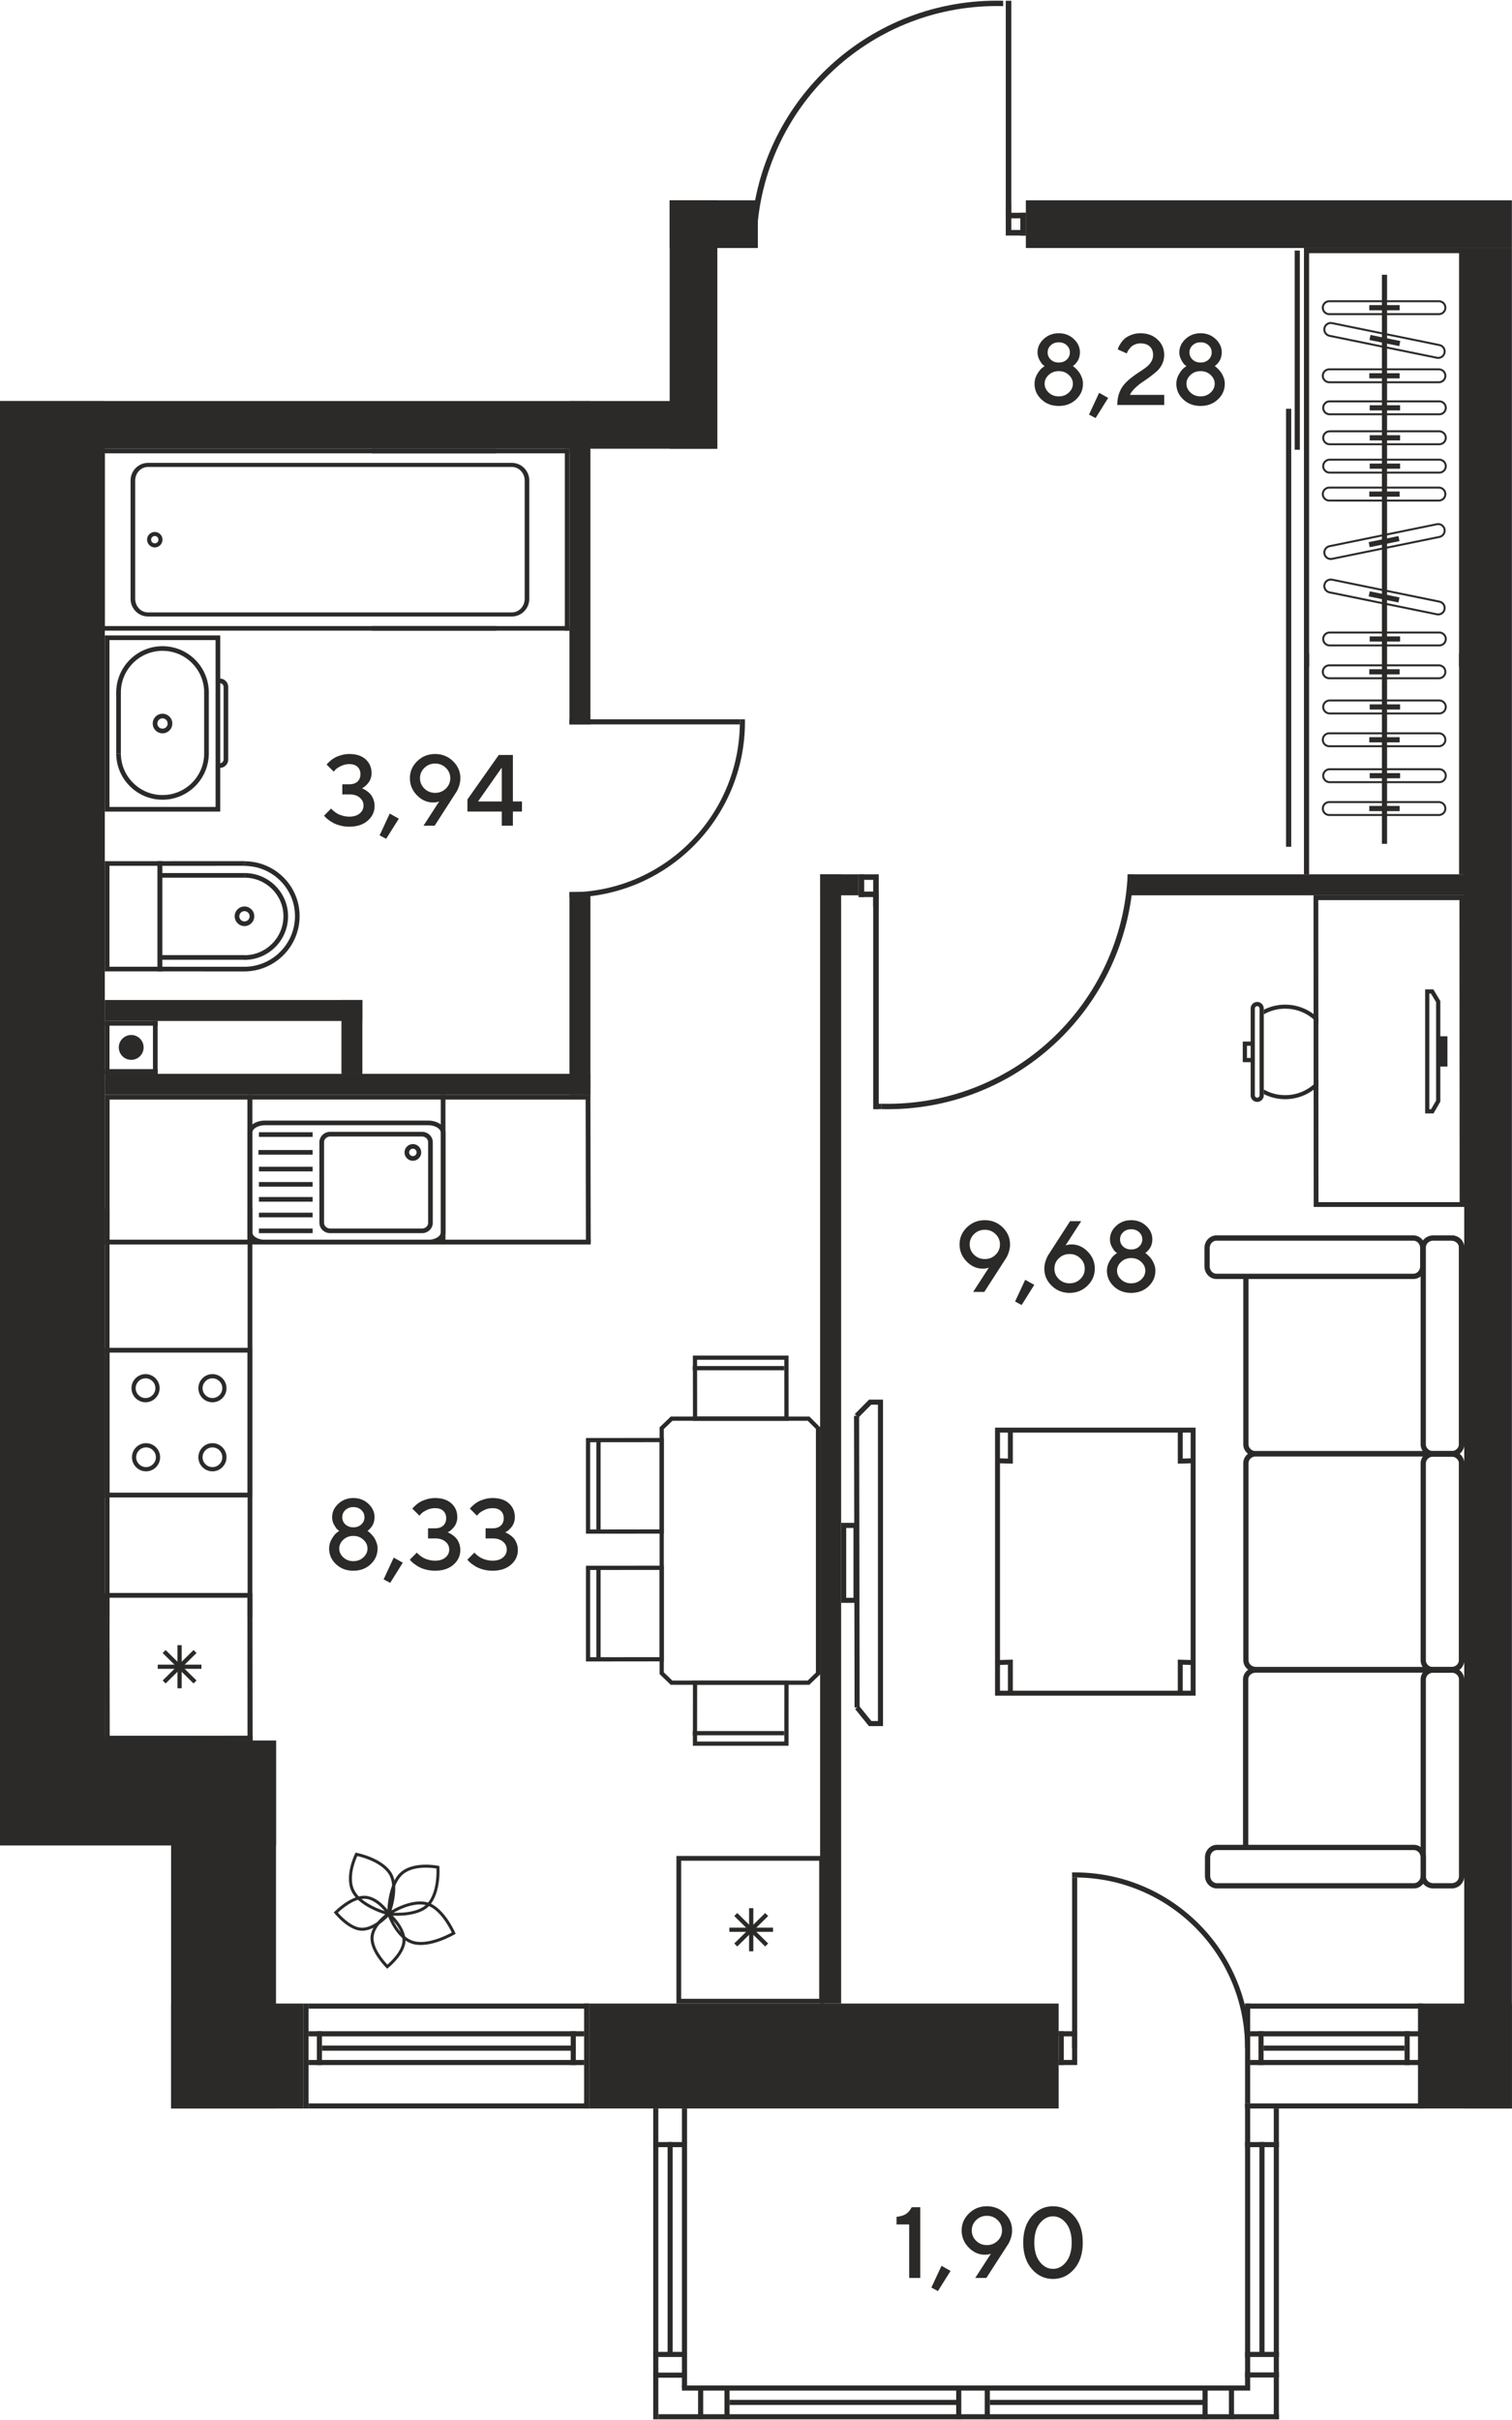 <?xml version="1.0" encoding="UTF-8"?>
<!DOCTYPE svg PUBLIC "-//W3C//DTD SVG 1.1//EN" "http://www.w3.org/Graphics/SVG/1.1/DTD/svg11.dtd">
<!-- Creator: CorelDRAW -->
<svg xmlns="http://www.w3.org/2000/svg" xml:space="preserve" width="675px" height="1080px" version="1.1" style="shape-rendering:geometricPrecision; text-rendering:geometricPrecision; image-rendering:optimizeQuality; fill-rule:evenodd; clip-rule:evenodd"
viewBox="0 0 675 1079.4"
 xmlns:xlink="http://www.w3.org/1999/xlink"
 xmlns:xodm="http://www.corel.com/coreldraw/odm/2003">
 <defs>
  <style type="text/css">
   <![CDATA[
    .fil0 {fill:#2B2A29}
    .fil2 {fill:#2B2A29}
    .fil1 {fill:#2B2A29;fill-rule:nonzero}
   ]]>
  </style>
 </defs>
 <g id="Слой_x0020_1">
  <g id="_1639225901328">
   <polygon class="fil0" points="674.95,893.84 674.95,940.68 635.31,940.68 635.31,893.84 "/>
   <polygon class="fil0" points="472.62,893.84 472.62,940.68 263.04,940.68 263.04,893.84 "/>
   <polygon class="fil0" points="135.47,893.84 135.47,940.68 76.38,940.68 76.38,893.84 "/>
   <polygon class="fil0" points="76.38,776.47 123.22,776.47 123.22,940.68 76.38,940.68 "/>
   <polygon class="fil0" points="263.04,940.68 263.04,938.4 137.75,938.4 137.75,940.68 "/>
   <polygon class="fil0" points="263.04,896.12 263.04,893.84 137.75,893.84 137.75,896.12 "/>
   <polygon class="fil0" points="260.77,921.3 260.77,919.02 137.75,919.02 137.75,921.3 "/>
   <polygon class="fil0" points="260.77,908.48 260.77,906.2 137.75,906.2 137.75,908.48 "/>
   <polygon class="fil0" points="141.46,921.3 143.74,921.3 143.74,906.2 141.46,906.2 "/>
   <polygon class="fil0" points="260.76,940.68 263.04,940.68 263.04,893.84 260.76,893.84 "/>
   <polygon class="fil0" points="254.78,921.3 257.06,921.3 257.06,906.2 254.78,906.2 "/>
   <polygon class="fil0" points="135.47,940.68 137.75,940.68 137.75,893.84 135.47,893.84 "/>
   <polygon class="fil0" points="257.06,914.89 257.06,912.61 143.74,912.61 143.74,914.89 "/>
   <polygon class="fil0" points="558.11,1064.3 558.11,1066.58 304.44,1066.58 304.44,1064.3 "/>
   <polygon class="fil0" points="570.93,1077.12 570.93,1079.4 293.9,1079.4 293.9,1077.12 "/>
   <polygon class="fil0" points="538.45,1070.71 538.45,1072.99 441.9,1072.99 441.9,1070.71 "/>
   <polygon class="fil0" points="439.62,1064.3 441.9,1064.3 441.9,1079.4 439.62,1079.4 "/>
   <polygon class="fil0" points="426.87,1064.3 429.15,1064.3 429.15,1079.4 426.87,1079.4 "/>
   <polygon class="fil0" points="428.01,1070.71 428.01,1072.99 325.7,1072.99 325.7,1070.71 "/>
   <polygon class="fil0" points="536.84,1064.3 539.12,1064.3 539.12,1079.4 536.84,1079.4 "/>
   <polygon class="fil0" points="325.7,1064.3 323.42,1064.3 323.42,1079.4 325.7,1079.4 "/>
   <polygon class="fil0" points="548.62,1064.3 550.9,1064.3 550.9,1079.4 548.62,1079.4 "/>
   <polygon class="fil0" points="313.92,1064.3 311.64,1064.3 311.64,1079.4 313.92,1079.4 "/>
   <polygon class="fil0" points="555.83,1060.74 555.83,1058.46 570.93,1058.46 570.93,1060.74 "/>
   <polygon class="fil0" points="306.71,1060.83 306.71,1058.55 291.62,1058.55 291.62,1060.83 "/>
   <polygon class="fil0" points="570.93,1079.4 568.65,1079.4 568.65,940.68 570.93,940.68 "/>
   <polygon class="fil0" points="291.62,1079.4 293.9,1079.4 293.9,940.68 291.62,940.68 "/>
   <polygon class="fil0" points="558.11,1065.29 555.83,1065.29 555.83,938.4 558.11,938.4 "/>
   <polygon class="fil0" points="304.43,1065.29 306.71,1065.29 306.71,940.68 304.43,940.68 "/>
   <polygon class="fil0" points="564.52,1050.99 562.24,1050.99 562.24,955.66 564.52,955.66 "/>
   <polygon class="fil0" points="298.03,1050.99 300.3,1050.99 300.3,955.66 298.03,955.66 "/>
   <polygon class="fil0" points="555.83,1051.58 555.83,1049.3 570.93,1049.3 570.93,1051.58 "/>
   <polygon class="fil0" points="306.71,1051.58 306.71,1049.3 291.62,1049.3 291.62,1051.58 "/>
   <polygon class="fil0" points="555.83,957.94 555.83,955.66 570.93,955.66 570.93,957.94 "/>
   <polygon class="fil0" points="291.61,957.94 291.61,955.66 306.71,955.66 306.71,957.94 "/>
   <polygon class="fil0" points="457.97,110.38 457.97,89.1 674.95,89.1 674.95,110.38 "/>
   <polygon class="fil0" points="298.96,110.38 298.96,89.1 338.33,89.1 338.33,110.38 "/>
   <polygon class="fil0" points="-0.05,178.67 46.79,178.67 46.79,776.53 -0.05,776.53 "/>
   <polygon class="fil0" points="653.67,110.38 674.95,110.38 674.95,940.68 653.67,940.68 "/>
   <polygon class="fil0" points="263.58,178.67 254.22,178.67 254.22,322.99 263.58,322.99 "/>
   <polygon class="fil0" points="263.58,397.76 254.22,397.76 254.22,488.3 263.58,488.3 "/>
   <polygon class="fil0" points="46.78,478.94 46.78,488.3 263.58,488.3 263.58,478.94 "/>
   <path class="fil0" d="M70.25 322.59c0,-1.27 1.03,-2.3 2.3,-2.3 1.27,0 2.3,1.03 2.3,2.3 0,1.27 -1.03,2.3 -2.3,2.3 -1.27,0 -2.3,-1.03 -2.3,-2.3zm6.68 0c0,-2.41 -1.96,-4.37 -4.38,-4.37 -2.41,0 -4.37,1.96 -4.37,4.37 0,2.42 1.96,4.38 4.37,4.38 2.42,0 4.38,-1.96 4.38,-4.38z"/>
   <path class="fil0" d="M96.24 285.36l0 74.46 -47.38 0 0 -74.46 47.38 0zm2.08 76.54l0 -78.61 -51.54 0 0 78.61 51.54 0z"/>
   <path class="fil0" d="M101.89 338.67l0 -32.42c0,-2.05 -1.67,-3.72 -3.72,-3.72l0 2.07c0.9,0 1.64,0.74 1.64,1.65l0 32.42c0,0.91 -0.74,1.65 -1.64,1.65l0 2.07c2.05,0 3.72,-1.67 3.72,-3.72z"/>
   <path class="fil0" d="M93.22 308.75c0,-11.4 -9.27,-20.67 -20.67,-20.67 -11.39,0 -20.67,9.27 -20.67,20.67l2.08 0c0,-10.26 8.34,-18.6 18.59,-18.6 10.26,0 18.6,8.34 18.6,18.6l2.07 0z"/>
   <path class="fil0" d="M93.22 335.93l-2.07 0c0,10.25 -8.34,18.59 -18.6,18.59 -10.25,0 -18.59,-8.34 -18.59,-18.59l-2.08 0c0,11.4 9.28,20.67 20.67,20.67 11.4,0 20.67,-9.28 20.67,-20.67z"/>
   <polygon class="fil0" points="53.96,335.93 53.96,308.32 51.88,308.32 51.88,335.93 "/>
   <polygon class="fil0" points="93.22,336.15 93.22,308.57 91.14,308.57 91.14,336.15 "/>
   <path class="fil0" d="M70.33 431.13l0 -45.03 -21.47 0 0 45.03 21.47 0zm2.08 -47.1l0 49.18 -25.63 0 0 -49.18 25.63 0z"/>
   <polygon class="fil0" points="109.21,386.09 72.45,386.11 72.45,431.13 109.16,431.15 109.16,433.23 70.37,433.21 70.37,384.03 109.21,384.01 "/>
   <path class="fil0" d="M133.76 408.53c0,13.62 -11.08,24.7 -24.7,24.7l0 -2.08c12.48,0 22.63,-10.15 22.63,-22.62 0,-12.34 -10.11,-22.38 -22.54,-22.38l0 -2.08c13.57,0 24.61,10.97 24.61,24.46z"/>
   <path class="fil0" d="M106.84 408.62c0,1.27 1.03,2.3 2.3,2.3 1.26,0 2.3,-1.03 2.3,-2.3 0,-1.27 -1.04,-2.3 -2.3,-2.3 -1.27,0 -2.3,1.03 -2.3,2.3zm6.68 0c0,2.41 -1.97,4.38 -4.38,4.38 -2.42,0 -4.37,-1.97 -4.37,-4.38 -0.01,-2.42 1.95,-4.38 4.37,-4.38 2.41,0 4.38,1.96 4.38,4.38z"/>
   <path class="fil0" d="M128.6 408.61c0,10.74 -8.73,19.47 -19.47,19.47l0 -2.08c9.59,0 17.4,-7.8 17.4,-17.39 0,-9.49 -7.78,-17.21 -17.33,-17.21l0 -2.07c10.69,0 19.4,8.65 19.4,19.28z"/>
   <polygon class="fil0" points="109.43,425.95 109.43,428.03 71.41,428.03 71.41,425.95 "/>
   <polygon class="fil0" points="109.29,389.33 109.29,391.4 71.12,391.4 71.12,389.33 "/>
   <polygon class="fil0" points="330.28,322.99 330.28,320.71 254.22,320.71 254.22,322.99 "/>
   <path class="fil0" d="M332.55 320.71l0.02 1.14c0,43.27 -35.08,78.35 -78.35,78.35l0 -2.27c42.01,0 76.07,-34.06 76.07,-76.08l-0.01 -1.14 2.27 0z"/>
   <polygon class="fil0" points="449,104.82 449,102.34 457.97,102.34 457.97,104.82 "/>
   <polygon class="fil0" points="449,97.13 449,94.66 457.97,94.66 457.97,97.13 "/>
   <polygon class="fil0" points="457.97,104.82 455.5,104.82 455.5,94.66 457.97,94.66 "/>
   <polygon class="fil0" points="451.48,102.84 449,102.84 449,90.23 451.48,90.23 "/>
   <polygon class="fil0" points="449,0.04 451.48,0.04 451.48,96.53 449,96.53 "/>
   <path class="fil0" d="M444.99 0c-58.98,0 -107.1,46.49 -109.72,104.82l2.57 0c2.57,-57 49.58,-102.42 107.21,-102.42 0.94,0 1.87,0.01 2.79,0.04l0 -2.4c-0.94,-0.03 -1.89,-0.04 -2.85,-0.04z"/>
   <polygon class="fil0" points="651.36,112.69 651.36,287.7 651.36,295.04 651.36,297.35 653.67,297.35 653.67,110.38 582.12,110.38 582.12,297.35 584.42,297.35 584.42,295.04 584.42,287.7 584.42,112.69 "/>
   <polygon class="fil0" points="580.29,200.43 580.29,111.53 577.98,111.53 577.98,200.43 "/>
   <polygon class="fil0" points="576.44,377.61 576.44,182.12 574.13,182.12 574.13,377.61 "/>
   <polygon class="fil0" points="619.23,376.28 619.23,122.32 616.92,122.32 616.92,376.28 "/>
   <path class="fil0" d="M590.97 137.02c0,-1.35 1.1,-2.45 2.44,-2.45l48.96 0c1.35,0 2.45,1.1 2.45,2.45 0,1.35 -1.1,2.44 -2.45,2.44l-48.96 0c-1.34,0 -2.44,-1.09 -2.44,-2.44zm54.73 0c0,-1.84 -1.49,-3.33 -3.33,-3.33l-48.96 0c-1.83,0 -3.32,1.49 -3.32,3.33 0,1.83 1.49,3.32 3.32,3.32l48.96 0c1.84,0 3.33,-1.49 3.33,-3.32z"/>
   <polygon class="fil0" points="624.85,138.17 624.85,135.86 611.29,135.86 611.29,138.17 "/>
   <path class="fil0" d="M591.65 146.73c0,-0.17 0.01,-0.33 0.05,-0.49 0.26,-1.32 1.56,-2.18 2.88,-1.91l47.97 9.81c1.29,0.26 2.16,1.57 1.91,2.89 -0.27,1.31 -1.57,2.17 -2.89,1.9l-47.97 -9.8c-1.14,-0.24 -1.95,-1.25 -1.95,-2.4zm53.73 9.81c0,-1.58 -1.11,-2.95 -2.66,-3.26l-47.97 -9.81c-1.79,-0.37 -3.55,0.79 -3.91,2.59 -0.4,1.77 0.83,3.57 2.58,3.93l47.97 9.8c1.8,0.37 3.56,-0.79 3.92,-2.59 0.05,-0.22 0.07,-0.44 0.07,-0.66z"/>
   <polygon class="fil0" points="625.13,151.89 611.83,149.18 611.37,151.44 624.67,154.16 "/>
   <path class="fil0" d="M591.65 246.29c0,-1.16 0.81,-2.17 1.95,-2.4l47.97 -9.81c0.63,-0.13 1.29,0 1.84,0.36 0.54,0.36 0.92,0.91 1.05,1.55 0.25,1.3 -0.62,2.62 -1.91,2.89l-47.97 9.8c-1.32,0.27 -2.62,-0.59 -2.88,-1.9 -0.04,-0.17 -0.05,-0.33 -0.05,-0.49zm53.73 -9.81l0 0c0,-0.22 -0.02,-0.45 -0.07,-0.67 -0.17,-0.87 -0.68,-1.61 -1.42,-2.1 -0.74,-0.49 -1.63,-0.67 -2.5,-0.49l-47.97 9.81c-1.76,0.36 -2.98,2.16 -2.58,3.92 0.36,1.8 2.11,2.96 3.91,2.59l47.97 -9.8c1.55,-0.32 2.66,-1.69 2.66,-3.26z"/>
   <polygon class="fil0" points="624.77,241.19 624.31,238.93 611.02,241.64 611.49,243.91 "/>
   <path class="fil0" d="M591.65 261.23c0,-0.17 0.01,-0.33 0.05,-0.49 0.12,-0.64 0.5,-1.19 1.04,-1.55 0.55,-0.36 1.2,-0.49 1.84,-0.36l47.97 9.81c1.29,0.26 2.16,1.58 1.91,2.88 -0.27,1.33 -1.57,2.18 -2.89,1.91l-47.97 -9.81c-1.13,-0.23 -1.95,-1.24 -1.95,-2.39zm53.73 9.81c0,-1.58 -1.11,-2.95 -2.66,-3.27l-47.97 -9.8c-0.86,-0.18 -1.75,0 -2.49,0.48 -0.74,0.5 -1.25,1.24 -1.42,2.11 -0.05,0.22 -0.08,0.44 -0.08,0.67 0,1.57 1.12,2.94 2.67,3.26l47.97 9.8c1.79,0.37 3.55,-0.79 3.91,-2.59 0.05,-0.22 0.07,-0.44 0.07,-0.66z"/>
   <polygon class="fil0" points="624.77,266.32 611.49,263.6 611.02,265.87 624.31,268.58 "/>
   <path class="fil0" d="M591.15 181.71c0,-1.35 1.09,-2.45 2.44,-2.45l48.97 0c1.34,0 2.44,1.1 2.44,2.45 0,1.34 -1.1,2.44 -2.44,2.44l-48.97 0c-1.35,0 -2.44,-1.1 -2.44,-2.44zm54.73 0c0,-1.83 -1.49,-3.33 -3.32,-3.33l-48.97 0c-1.83,0 -3.33,1.5 -3.33,3.33 0,1.83 1.5,3.32 3.33,3.32l48.97 0c1.83,0 3.32,-1.49 3.32,-3.32z"/>
   <polygon class="fil0" points="625.04,182.86 625.04,180.55 611.47,180.55 611.47,182.86 "/>
   <path class="fil0" d="M591.15 195.08c0,-1.35 1.09,-2.45 2.44,-2.45l48.97 0c1.34,0 2.44,1.1 2.44,2.45 0,1.35 -1.1,2.44 -2.44,2.44l-48.97 0c-1.35,0 -2.44,-1.09 -2.44,-2.44zm54.73 0c0,-1.83 -1.49,-3.33 -3.32,-3.33l-48.97 0c-1.83,0 -3.33,1.5 -3.33,3.33 0,1.83 1.5,3.32 3.33,3.32l48.97 0c1.83,0 3.32,-1.49 3.32,-3.32z"/>
   <polygon class="fil0" points="625.04,196.24 625.04,193.93 611.47,193.93 611.47,196.24 "/>
   <path class="fil0" d="M591.15 207.74c0,-1.35 1.09,-2.45 2.44,-2.45l48.97 0c1.34,0 2.44,1.1 2.44,2.45 0,1.34 -1.1,2.44 -2.44,2.44l-48.97 0c-1.35,0 -2.44,-1.1 -2.44,-2.44zm54.73 0c0,-1.84 -1.49,-3.33 -3.32,-3.33l-48.97 0c-1.83,0 -3.33,1.49 -3.33,3.33 0,1.83 1.5,3.32 3.33,3.32l48.97 0c1.83,0 3.32,-1.49 3.32,-3.32z"/>
   <polygon class="fil0" points="625.04,208.89 625.04,206.58 611.47,206.58 611.47,208.89 "/>
   <path class="fil0" d="M590.97 220.2c0,-1.35 1.1,-2.45 2.44,-2.45l48.96 0c1.35,0 2.45,1.1 2.45,2.45 0,1.35 -1.1,2.44 -2.45,2.44l-48.96 0.01c-1.34,0 -2.44,-1.1 -2.44,-2.45zm54.73 0c0,-1.83 -1.49,-3.33 -3.33,-3.33l-48.96 0c-1.83,0 -3.32,1.5 -3.32,3.33 0,1.83 1.49,3.32 3.32,3.32l48.96 0.01c1.84,0 3.33,-1.5 3.33,-3.33z"/>
   <polygon class="fil0" points="624.85,221.35 624.85,219.05 611.29,219.05 611.29,221.35 "/>
   <polygon class="fil0" points="651.37,291.32 653.67,291.32 653.67,389.9 651.37,389.9 "/>
   <polygon class="fil0" points="582.12,291.33 584.42,291.33 584.42,389.9 582.12,389.9 "/>
   <path class="fil0" d="M591.15 284.87c0,-1.35 1.09,-2.45 2.44,-2.45l48.97 0c1.34,0 2.44,1.1 2.44,2.45 0,1.34 -1.1,2.44 -2.44,2.44l-48.97 0c-1.35,0 -2.44,-1.1 -2.44,-2.44zm54.73 0c0,-1.83 -1.49,-3.33 -3.32,-3.33l-48.97 0c-1.83,0 -3.33,1.5 -3.33,3.33 0,1.83 1.5,3.32 3.33,3.32l48.97 0c1.83,0 3.32,-1.49 3.32,-3.32z"/>
   <polygon class="fil0" points="625.04,286.02 625.04,283.71 611.47,283.71 611.47,286.02 "/>
   <path class="fil0" d="M590.97 167.41c0,-1.35 1.1,-2.45 2.44,-2.45l48.96 0c1.35,0 2.45,1.1 2.45,2.45 0,1.35 -1.1,2.44 -2.45,2.44l-48.96 0c-1.34,0 -2.44,-1.09 -2.44,-2.44zm54.73 0c0,-1.83 -1.49,-3.32 -3.33,-3.32l-48.96 0c-1.83,0 -3.32,1.49 -3.32,3.32 0,1.83 1.49,3.32 3.32,3.32l48.96 0.01c1.84,0 3.33,-1.5 3.33,-3.33z"/>
   <polygon class="fil0" points="624.85,168.56 624.85,166.26 611.29,166.26 611.29,168.56 "/>
   <path class="fil0" d="M590.97 299.52c0,-1.35 1.1,-2.45 2.44,-2.45l48.96 0c1.35,0 2.45,1.1 2.45,2.45 0,1.35 -1.1,2.44 -2.45,2.44l-48.96 0c-1.34,0 -2.44,-1.09 -2.44,-2.44zm54.73 0c0,-1.84 -1.49,-3.33 -3.33,-3.33l-48.96 0c-1.83,0 -3.32,1.49 -3.32,3.33 0,1.83 1.49,3.32 3.32,3.32l48.96 0c1.84,0 3.33,-1.49 3.33,-3.32z"/>
   <polygon class="fil0" points="624.85,300.67 624.85,298.36 611.29,298.36 611.29,300.67 "/>
   <path class="fil0" d="M591.15 315.2c0,-1.35 1.09,-2.45 2.44,-2.45l48.97 0c1.34,0 2.44,1.1 2.44,2.45 0,1.35 -1.1,2.45 -2.44,2.45l-48.97 0c-1.35,0 -2.44,-1.1 -2.44,-2.45zm54.73 0c0,-1.83 -1.49,-3.33 -3.32,-3.33l-48.97 0c-1.83,0 -3.33,1.5 -3.33,3.33 0,1.83 1.5,3.33 3.33,3.33l48.97 0c1.83,0 3.32,-1.5 3.32,-3.33z"/>
   <polygon class="fil0" points="625.04,316.35 625.04,314.04 611.47,314.04 611.47,316.35 "/>
   <path class="fil0" d="M590.97 329.85c0,-1.35 1.1,-2.45 2.44,-2.45l48.96 0c1.35,0 2.45,1.1 2.45,2.45 0,1.35 -1.1,2.44 -2.45,2.44l-48.96 0c-1.34,0 -2.44,-1.09 -2.44,-2.44zm54.73 0c0,-1.83 -1.49,-3.33 -3.33,-3.33l-48.96 0c-1.83,0 -3.32,1.5 -3.32,3.33 0,1.83 1.49,3.32 3.32,3.32l48.96 0c1.84,0 3.33,-1.49 3.33,-3.32z"/>
   <polygon class="fil0" points="624.85,331 624.85,328.69 611.29,328.69 611.29,331 "/>
   <path class="fil0" d="M147.4 547.97c-1.51,0 -2.73,-1.14 -2.73,-2.54l0 -35.99c0,-1.4 1.22,-2.54 2.73,-2.54l41 0c1.51,0 2.73,1.14 2.73,2.54l0 35.99c0,1.4 -1.22,2.54 -2.73,2.54l-41 0zm41 -43.15l-41 0c-2.65,0 -4.81,2.07 -4.81,4.62l0.01 35.99c0,2.54 2.15,4.61 4.8,4.61l41 0c2.65,0 4.81,-2.07 4.81,-4.61l0 -35.99c0,-2.55 -2.16,-4.62 -4.81,-4.62z"/>
   <path class="fil0" d="M184.32 515.66c-0.91,0 -1.66,-0.74 -1.66,-1.66 0,-0.91 0.75,-1.66 1.66,-1.66 0.92,0 1.66,0.75 1.66,1.66 0,0.92 -0.74,1.66 -1.66,1.66zm0 -5.39c-2.05,0 -3.73,1.67 -3.73,3.73 0,2.06 1.68,3.74 3.73,3.74 2.06,0 3.73,-1.68 3.73,-3.74 0,-2.05 -1.67,-3.73 -3.73,-3.73z"/>
   <path class="fil0" d="M118.28 553c-3.07,0 -5.66,-1.55 -5.66,-3.38l0 -44.37c0,-1.84 2.59,-3.39 5.66,-3.39l72.85 0c3.08,0 5.67,1.55 5.67,3.39l0 44.37c0,1.83 -2.6,3.38 -5.67,3.38l-72.85 0zm72.85 -53.21l-72.85 0c-4.26,0 -7.74,2.45 -7.74,5.46l0 44.37c0,3.01 3.48,5.46 7.74,5.46l72.85 0c4.27,0 7.74,-2.45 7.74,-5.46l0 -44.37c0,-3.01 -3.47,-5.46 -7.74,-5.46z"/>
   <polygon class="fil0" points="139.56,547.97 115.6,547.97 115.6,550.04 139.56,550.04 "/>
   <polygon class="fil0" points="139.56,505 115.6,505 115.6,507.08 139.56,507.08 "/>
   <polygon class="fil0" points="139.56,527.22 115.6,527.22 115.6,529.3 139.56,529.3 "/>
   <polygon class="fil0" points="139.56,540.9 115.6,540.9 115.6,542.97 139.56,542.97 "/>
   <polygon class="fil0" points="139.56,533.91 115.6,533.91 115.6,535.99 139.56,535.99 "/>
   <polygon class="fil0" points="139.56,520.4 115.6,520.4 115.6,522.47 139.56,522.47 "/>
   <polygon class="fil0" points="139.56,512.93 115.37,512.93 115.37,515.01 139.56,515.01 "/>
   <polygon class="fil0" points="110.51,555.08 110.51,552.97 198.87,552.97 198.87,555.08 "/>
   <polygon class="fil0" points="110.51,490.41 110.51,488.3 198.87,488.3 198.87,490.41 "/>
   <polygon class="fil0" points="198.87,555.08 196.77,555.08 196.77,489.22 198.87,489.22 "/>
   <polygon class="fil0" points="112.62,554.97 110.51,554.97 110.51,489.22 112.62,489.22 "/>
   <g>
    <polygon class="fil0" points="325.61,861.85 325.61,859.98 345.11,859.98 345.11,861.85 "/>
    <polygon class="fil0" points="334.41,870.53 334.41,851.3 336.31,851.3 336.31,870.53 "/>
    <polygon class="fil0" points="327.79,854.78 329.14,853.45 342.93,867.05 341.59,868.37 "/>
    <polygon class="fil0" points="327.79,867.05 341.59,853.45 342.93,854.78 329.14,868.37 "/>
    <path class="fil0" d="M304.1 830.11l0 61.61 61.61 0 0 -61.61 -61.61 0zm-2.13 63.73l0 -65.86 65.86 0 0 65.86 -65.86 0z"/>
   </g>
   <polygon class="fil0" points="196.77,552.94 263.71,552.94 263.71,555.08 196.77,555.08 "/>
   <path class="fil0" d="M647.93 743.84l-87.41 0c-3.09,0 -5.61,2.4 -5.61,5.35l0 74.8 2.35 0 0 -74.8c0,-1.65 1.46,-3 3.26,-3l87.41 0 0 -2.35z"/>
   <path class="fil0" d="M560.64 743.6c-1.79,0 -3.26,-1.34 -3.26,-3l0 -87.93c0,-1.66 1.47,-3 3.26,-3l87.41 0c1.81,0 3.27,1.34 3.27,3l0 87.93c0,1.66 -1.46,3 -3.27,3l-87.41 0zm87.41 -96.29l-87.41 0c-3.09,0 -5.61,2.4 -5.61,5.36l0 87.93c0,2.96 2.52,5.36 5.61,5.36l87.41 0c3.1,0 5.62,-2.4 5.62,-5.36l0 -87.93c0,-2.95 -2.52,-5.36 -5.62,-5.36z"/>
   <path class="fil0" d="M639.82 743.7c-1.8,0 -3.27,-1.35 -3.27,-3l0 -87.93c0,-1.65 1.47,-3 3.27,-3l8.23 0c1.81,0 3.27,1.35 3.27,3l0 87.93c0,1.66 -1.46,3 -3.27,3l-8.23 0zm8.23 -96.28l-8.23 0c-3.1,0 -5.62,2.4 -5.62,5.35l0 87.93c0,2.95 2.52,5.35 5.62,5.35l8.23 0c3.1,0 5.62,-2.4 5.62,-5.35l0 -87.93c0,-2.95 -2.52,-5.35 -5.62,-5.35z"/>
   <path class="fil0" d="M639.82 840.12c-1.8,0 -3.27,-1.35 -3.27,-3l0 -87.93c0,-1.65 1.47,-3 3.27,-3l8.23 0c1.81,0 3.27,1.34 3.27,3l0 87.93c0,1.65 -1.46,3 -3.27,3l-8.23 0zm8.23 -96.28l-8.23 0c-3.1,0 -5.62,2.4 -5.62,5.35l0 87.93c0,2.95 2.52,5.36 5.62,5.36l8.23 0c3.1,0 5.62,-2.41 5.62,-5.36l0 -87.93c0,-2.95 -2.52,-5.35 -5.62,-5.35z"/>
   <polygon class="fil0" points="635.31,940.68 635.31,938.4 555.83,938.4 555.83,940.68 "/>
   <polygon class="fil0" points="635.31,896.12 635.31,893.84 555.83,893.84 555.83,896.12 "/>
   <polygon class="fil0" points="635.31,921.3 635.31,919.02 558.11,919.02 558.11,921.3 "/>
   <polygon class="fil0" points="635.31,908.48 635.31,906.2 558.11,906.2 558.11,908.48 "/>
   <polygon class="fil0" points="561.82,921.3 564.1,921.3 564.1,906.2 561.82,906.2 "/>
   <polygon class="fil0" points="633.03,940.68 635.31,940.68 635.31,893.84 633.03,893.84 "/>
   <polygon class="fil0" points="627.04,921.3 629.32,921.3 629.32,906.2 627.04,906.2 "/>
   <polygon class="fil0" points="627.04,914.89 627.04,912.61 564.1,912.61 564.1,914.89 "/>
   <polygon class="fil0" points="558.11,938.4 555.83,938.4 555.83,893.84 558.11,893.84 "/>
   <polygon class="fil0" points="480.89,921.29 480.89,919.01 472.62,919.01 472.62,921.29 "/>
   <polygon class="fil0" points="480.89,908.48 480.89,906.2 472.62,906.2 472.62,908.48 "/>
   <polygon class="fil0" points="472.62,921.29 474.9,921.29 474.9,906.2 472.62,906.2 "/>
   <polygon class="fil0" points="478.61,919.47 480.89,919.47 480.89,907.84 478.61,907.84 "/>
   <polygon class="fil0" points="480.89,837.59 478.61,837.59 478.61,913.65 480.89,913.65 "/>
   <path class="fil0" d="M478.61 835.32l1.14 -0.01c43.27,0 78.35,35.07 78.35,78.34l-2.27 0c0,-42.01 -34.06,-76.07 -76.08,-76.07l-1.14 0.01 0 -2.27z"/>
   <path class="fil0" d="M543.27 840.12c-1.66,0 -3,-1.46 -3,-3.26l0 -8.24c0,-1.8 1.34,-3.26 3,-3.26l87.93 0c1.66,0 3,1.46 3,3.26l0 8.24c0,1.8 -1.34,3.26 -3,3.26l-87.93 0zm87.93 -17.12l-87.93 0c-2.95,0 -5.35,2.52 -5.35,5.62l0 8.24c0,3.1 2.4,5.62 5.35,5.62l87.93 0c2.96,0 5.35,-2.53 5.35,-5.62l0 -8.24c0,-3.1 -2.4,-5.62 -5.35,-5.62z"/>
   <path class="fil0" d="M648.05 551.03l0 2.36c1.81,0 3.27,1.34 3.27,2.99l0 87.93c0,1.66 -1.46,3 -3.27,3l-87.41 0c-1.79,0 -3.26,-1.34 -3.26,-3l0 -74.79 -2.35 0 0 74.79c0,2.96 2.52,5.36 5.61,5.36l87.41 0c3.1,0 5.62,-2.4 5.62,-5.36l0 -87.92c0,-2.96 -2.52,-5.36 -5.62,-5.36z"/>
   <path class="fil0" d="M639.82 647.31c-1.8,0 -3.27,-1.34 -3.27,-3l0 -87.92c0,-1.66 1.47,-3 3.27,-3l8.23 0c1.81,0 3.27,1.34 3.27,2.99l0 87.93c0,1.66 -1.46,3 -3.27,3l-8.23 0zm8.23 -96.28l-8.23 0c-3.1,0 -5.62,2.4 -5.62,5.35l0 87.93c0,2.96 2.52,5.36 5.62,5.36l8.23 0c3.1,0 5.62,-2.4 5.62,-5.36l0 -87.92c0,-2.96 -2.52,-5.36 -5.62,-5.36z"/>
   <path class="fil0" d="M543.05 568.14c-1.65,0 -3,-1.46 -3,-3.25l0 -8.24c0,-1.8 1.34,-3.26 3,-3.26l87.93 0c1.65,0 3,1.46 3,3.25l0 8.25c0,1.79 -1.35,3.25 -3,3.25l-87.93 0zm87.93 -17.11l-87.93 0c-2.95,0 -5.35,2.52 -5.35,5.61l0 8.25c0,3.09 2.4,5.61 5.35,5.61l87.93 0c2.96,0 5.35,-2.52 5.35,-5.61l0 -8.24c0,-3.1 -2.4,-5.62 -5.35,-5.62z"/>
   <path class="fil0" d="M446.43 754.23l0 -115.2 85.11 0 0 115.2 -85.11 0zm-2.21 -117.4l0 119.61 89.53 0 0 -119.61 -89.53 0z"/>
   <polygon class="fil0" points="445.29,652.71 452.16,652.91 452.16,637.93 449.96,637.93 449.96,650.63 445.36,650.5 "/>
   <polygon class="fil0" points="525.8,637.93 525.8,652.91 532.67,652.71 532.61,650.5 528.01,650.63 528.01,637.93 "/>
   <polygon class="fil0" points="445.29,740.56 445.36,742.76 449.96,742.63 449.96,755.33 452.16,755.33 452.16,740.36 "/>
   <polygon class="fil0" points="525.8,740.36 525.8,755.33 528.01,755.33 528.01,742.63 532.61,742.76 532.67,740.56 "/>
   <g>
    <path class="fil0" d="M48.92 665.85l0 -62.51 61.59 0 0 62.51 -61.59 0zm-2.13 -64.64l0 66.78 65.85 0 0 -66.78 -65.85 0z"/>
    <path class="fil0" d="M99.24 650.04c0,2.43 -1.98,4.4 -4.4,4.4 -2.43,0 -4.4,-1.97 -4.4,-4.4 0,-2.42 1.97,-4.39 4.4,-4.39 2.42,0 4.4,1.97 4.4,4.39zm-10.68 0c0,3.47 2.81,6.29 6.28,6.29 3.46,0 6.28,-2.82 6.28,-6.29 0,-3.46 -2.82,-6.28 -6.28,-6.28 -3.47,0 -6.28,2.82 -6.28,6.28z"/>
    <path class="fil0" d="M69.59 650.04c0,2.43 -1.97,4.4 -4.39,4.4 -2.43,0 -4.4,-1.97 -4.4,-4.4 0,-2.42 1.97,-4.39 4.4,-4.39 2.42,0 4.39,1.97 4.39,4.39zm-10.68 0c0,3.47 2.82,6.29 6.29,6.29 3.46,0 6.28,-2.82 6.28,-6.29 0,-3.46 -2.82,-6.28 -6.28,-6.28 -3.47,0 -6.29,2.82 -6.29,6.28z"/>
    <path class="fil0" d="M99.24 619.23c0,2.42 -1.98,4.39 -4.4,4.39 -2.43,0 -4.4,-1.97 -4.4,-4.39 0,-2.43 1.97,-4.4 4.4,-4.4 2.42,0 4.4,1.97 4.4,4.4zm-10.68 0c0,3.46 2.81,6.28 6.28,6.28 3.46,0 6.28,-2.82 6.28,-6.28 0,-3.47 -2.82,-6.29 -6.28,-6.29 -3.47,0 -6.28,2.82 -6.28,6.29z"/>
    <path class="fil0" d="M69.37 619.22c0,2.43 -1.97,4.4 -4.4,4.4 -2.42,0 -4.4,-1.97 -4.4,-4.4 0.01,-2.42 1.98,-4.4 4.4,-4.4 2.43,0 4.4,1.98 4.4,4.4zm-10.68 0c0,3.47 2.82,6.29 6.28,6.29 3.47,0 6.29,-2.82 6.29,-6.29 0,-3.46 -2.82,-6.28 -6.29,-6.28 -3.46,0 -6.28,2.82 -6.28,6.28z"/>
   </g>
   <path class="fil1" d="M407.01 984.74l3.82 0 0 31.56 -4.95 0 0 -23.88 -5.64 0 0 -3.39c1.9,-0.2 3.34,-0.65 4.33,-1.35 0.99,-0.7 1.81,-1.68 2.44,-2.94zm13.3 26.15l4.05 2.27 -5.64 9 -2.93 -1.56 4.52 -9.71zm19.36 -4.95c-2.73,0 -5.14,-1.08 -7.23,-3.23 -2.09,-2.15 -3.14,-4.69 -3.14,-7.6 0,-2.95 1.1,-5.5 3.29,-7.62 2.19,-2.13 4.86,-3.19 7.98,-3.19 3.13,0 5.79,1.06 7.98,3.2 2.19,2.14 3.29,4.67 3.29,7.61 0,1.2 -0.2,2.4 -0.62,3.6 -0.42,1.21 -0.84,2.11 -1.27,2.72l-0.59 0.9 -9.01 13.97 -4.97 0 7 -10.82c-0.75,0.31 -1.65,0.46 -2.71,0.46zm-3.89 -15.45c-1.31,1.29 -1.96,2.83 -1.96,4.63 0,1.79 0.65,3.33 1.96,4.61 1.3,1.28 2.9,1.91 4.79,1.91 1.89,0 3.49,-0.63 4.8,-1.91 1.31,-1.28 1.96,-2.82 1.96,-4.61 0,-1.8 -0.65,-3.34 -1.96,-4.63 -1.31,-1.28 -2.91,-1.92 -4.8,-1.92 -1.89,0 -3.49,0.64 -4.79,1.92zm24.87 21.84c-2.57,-2.94 -3.86,-6.88 -3.86,-11.81 0,-4.93 1.29,-8.87 3.86,-11.81 2.57,-2.94 5.72,-4.41 9.44,-4.41 3.73,0 6.88,1.47 9.45,4.41 2.57,2.94 3.84,6.88 3.84,11.81 0,4.93 -1.27,8.87 -3.84,11.81 -2.57,2.95 -5.72,4.42 -9.45,4.42 -3.72,0 -6.87,-1.47 -9.44,-4.42zm15.33 -3.22c1.63,-2.08 2.45,-4.95 2.45,-8.59 0,-3.64 -0.82,-6.5 -2.45,-8.58 -1.63,-2.08 -3.59,-3.13 -5.89,-3.13 -2.29,0 -4.25,1.05 -5.89,3.13 -1.64,2.08 -2.45,4.94 -2.45,8.58 0,3.64 0.81,6.51 2.45,8.59 1.64,2.1 3.6,3.14 5.89,3.14 2.3,0 4.26,-1.04 5.89,-3.14z"/>
   <path class="fil1" d="M162.22 686.85c-1.21,-1.14 -2.7,-1.7 -4.47,-1.7 -1.77,0 -3.26,0.56 -4.48,1.7 -1.22,1.12 -1.83,2.44 -1.83,3.93 0,1.5 0.61,2.81 1.83,3.95 1.22,1.12 2.71,1.69 4.48,1.69 1.77,0 3.26,-0.57 4.47,-1.69 1.23,-1.14 1.84,-2.45 1.84,-3.95 0,-1.49 -0.61,-2.81 -1.84,-3.93zm-0.9 -13.24c-0.94,-0.88 -2.12,-1.32 -3.57,-1.32 -1.45,0 -2.63,0.44 -3.57,1.32 -0.93,0.87 -1.39,1.94 -1.39,3.2 0,1.26 0.46,2.33 1.39,3.2 0.94,0.87 2.12,1.31 3.57,1.31 1.45,0 2.63,-0.44 3.57,-1.31 0.93,-0.87 1.39,-1.94 1.39,-3.2 0,-1.26 -0.46,-2.33 -1.39,-3.2zm-10.3 -2.8c1.84,-1.71 4.08,-2.57 6.73,-2.57 2.65,0 4.89,0.86 6.71,2.57 1.83,1.71 2.75,3.71 2.75,6 0,0.74 -0.11,1.47 -0.31,2.18 -0.21,0.7 -0.47,1.28 -0.78,1.73 -0.32,0.46 -0.63,0.86 -0.95,1.2 -0.32,0.35 -0.59,0.6 -0.8,0.74l-0.31 0.24c0.11,0.09 0.28,0.21 0.49,0.35 0.21,0.15 0.57,0.49 1.09,1 0.51,0.51 0.97,1.06 1.36,1.63 0.39,0.57 0.74,1.3 1.07,2.18 0.33,0.88 0.5,1.78 0.5,2.72 0,2.73 -1.03,5.07 -3.09,7.01 -2.07,1.93 -4.64,2.9 -7.74,2.9 -3.1,0 -5.67,-0.97 -7.72,-2.9 -2.06,-1.94 -3.09,-4.28 -3.09,-7.01 0,-1.46 0.37,-2.85 1.12,-4.17 0.75,-1.31 1.5,-2.27 2.25,-2.87l1.14 -0.84c-0.23,-0.14 -0.52,-0.37 -0.88,-0.67 -0.35,-0.31 -0.82,-1 -1.41,-2.04 -0.59,-1.05 -0.88,-2.18 -0.88,-3.38 0,-2.29 0.92,-4.29 2.75,-6zm24.75 24.02l4.05 2.27 -5.63 9 -2.93 -1.56 4.51 -9.71zm24.1 -11.27c0.15,0.06 0.35,0.15 0.61,0.26 0.25,0.11 0.7,0.37 1.35,0.79 0.65,0.42 1.22,0.9 1.71,1.44 0.51,0.55 0.96,1.3 1.36,2.26 0.4,0.96 0.6,2.01 0.6,3.16 0,2.58 -1.03,4.76 -3.09,6.55 -2.06,1.78 -4.79,2.67 -8.18,2.67 -1.43,0 -2.8,-0.17 -4.09,-0.51 -1.29,-0.35 -2.36,-0.76 -3.2,-1.24 -0.84,-0.48 -1.58,-0.96 -2.2,-1.44 -0.61,-0.49 -1.06,-0.89 -1.33,-1.21l-0.45 -0.56 3.15 -3.14c0.06,0.09 0.17,0.21 0.32,0.39 0.15,0.16 0.48,0.46 1,0.88 0.51,0.42 1.05,0.78 1.62,1.09 0.56,0.32 1.31,0.61 2.25,0.87 0.93,0.25 1.9,0.38 2.93,0.38 1.96,0 3.5,-0.47 4.62,-1.42 1.14,-0.95 1.7,-2.13 1.7,-3.55 0,-1.41 -0.56,-2.59 -1.7,-3.53 -1.12,-0.95 -2.66,-1.43 -4.62,-1.43l-3.14 0 0 -4.51 3.14 0c1.56,0 2.78,-0.41 3.65,-1.21 0.87,-0.81 1.31,-1.91 1.31,-3.29 0,-1.39 -0.44,-2.49 -1.31,-3.29 -0.87,-0.81 -2.09,-1.21 -3.65,-1.21 -1.32,0 -2.57,0.28 -3.74,0.85 -1.17,0.58 -2,1.12 -2.49,1.66l-0.75 0.85 -3.16 -3.14c0.08,-0.12 0.22,-0.29 0.4,-0.5 0.19,-0.21 0.59,-0.59 1.22,-1.16 0.63,-0.55 1.31,-1.03 2.03,-1.44 0.72,-0.4 1.67,-0.77 2.84,-1.12 1.17,-0.35 2.39,-0.52 3.65,-0.52 3.1,0 5.53,0.8 7.29,2.39 1.76,1.59 2.64,3.65 2.64,6.18 0,0.86 -0.15,1.7 -0.45,2.49 -0.3,0.81 -0.66,1.45 -1.09,1.96 -0.42,0.49 -0.84,0.92 -1.24,1.28 -0.41,0.36 -0.76,0.62 -1.07,0.76l-0.44 0.26zm25.69 0c0.15,0.06 0.35,0.15 0.61,0.26 0.25,0.11 0.7,0.37 1.35,0.79 0.65,0.42 1.22,0.9 1.71,1.44 0.51,0.55 0.96,1.3 1.36,2.26 0.4,0.96 0.6,2.01 0.6,3.16 0,2.58 -1.03,4.76 -3.09,6.55 -2.06,1.78 -4.79,2.67 -8.18,2.67 -1.43,0 -2.8,-0.17 -4.09,-0.51 -1.29,-0.35 -2.36,-0.76 -3.2,-1.24 -0.84,-0.48 -1.58,-0.96 -2.2,-1.44 -0.61,-0.49 -1.06,-0.89 -1.33,-1.21l-0.45 -0.56 3.15 -3.14c0.06,0.09 0.17,0.21 0.32,0.39 0.15,0.16 0.48,0.46 1,0.88 0.51,0.42 1.05,0.78 1.62,1.09 0.56,0.32 1.31,0.61 2.25,0.87 0.93,0.25 1.9,0.38 2.93,0.38 1.96,0 3.5,-0.47 4.62,-1.42 1.14,-0.95 1.7,-2.13 1.7,-3.55 0,-1.41 -0.56,-2.59 -1.7,-3.53 -1.12,-0.95 -2.66,-1.43 -4.62,-1.43l-3.14 0 0 -4.51 3.14 0c1.56,0 2.78,-0.41 3.65,-1.21 0.87,-0.81 1.31,-1.91 1.31,-3.29 0,-1.39 -0.44,-2.49 -1.31,-3.29 -0.87,-0.81 -2.09,-1.21 -3.65,-1.21 -1.32,0 -2.57,0.28 -3.74,0.85 -1.17,0.58 -2,1.12 -2.49,1.66l-0.75 0.85 -3.16 -3.14c0.08,-0.12 0.22,-0.29 0.4,-0.5 0.19,-0.21 0.59,-0.59 1.22,-1.16 0.63,-0.55 1.31,-1.03 2.03,-1.44 0.72,-0.4 1.67,-0.77 2.84,-1.12 1.17,-0.35 2.39,-0.52 3.65,-0.52 3.1,0 5.53,0.8 7.29,2.39 1.76,1.59 2.64,3.65 2.64,6.18 0,0.86 -0.15,1.7 -0.45,2.49 -0.3,0.81 -0.66,1.45 -1.09,1.96 -0.42,0.49 -0.84,0.92 -1.24,1.28 -0.41,0.36 -0.76,0.62 -1.07,0.76l-0.44 0.26z"/>
   <path class="fil1" d="M161.59 351.51c0.15,0.06 0.36,0.14 0.61,0.25 0.26,0.12 0.71,0.38 1.35,0.79 0.65,0.42 1.22,0.9 1.72,1.45 0.5,0.54 0.95,1.3 1.36,2.26 0.4,0.96 0.6,2.01 0.6,3.15 0,2.59 -1.03,4.77 -3.1,6.56 -2.06,1.78 -4.78,2.67 -8.17,2.67 -1.44,0 -2.8,-0.17 -4.1,-0.52 -1.29,-0.34 -2.36,-0.76 -3.2,-1.23 -0.84,-0.48 -1.58,-0.96 -2.19,-1.44 -0.62,-0.49 -1.06,-0.89 -1.34,-1.21l-0.44 -0.56 3.14 -3.15c0.07,0.09 0.17,0.22 0.33,0.39 0.15,0.17 0.48,0.46 1,0.88 0.51,0.42 1.05,0.78 1.61,1.1 0.57,0.32 1.32,0.6 2.25,0.86 0.93,0.26 1.91,0.39 2.94,0.39 1.95,0 3.49,-0.48 4.62,-1.42 1.13,-0.95 1.7,-2.13 1.7,-3.55 0,-1.41 -0.57,-2.59 -1.7,-3.54 -1.13,-0.95 -2.67,-1.42 -4.62,-1.42l-3.15 0 0 -4.51 3.15 0c1.55,0 2.77,-0.41 3.64,-1.21 0.87,-0.82 1.31,-1.91 1.31,-3.3 0,-1.39 -0.44,-2.48 -1.31,-3.29 -0.87,-0.8 -2.09,-1.21 -3.64,-1.21 -1.32,0 -2.57,0.29 -3.74,0.86 -1.18,0.57 -2,1.12 -2.49,1.65l-0.75 0.86 -3.17 -3.15c0.09,-0.12 0.22,-0.28 0.41,-0.49 0.18,-0.21 0.59,-0.6 1.22,-1.16 0.63,-0.56 1.3,-1.04 2.03,-1.44 0.72,-0.4 1.66,-0.78 2.84,-1.12 1.17,-0.35 2.38,-0.52 3.65,-0.52 3.09,0 5.52,0.79 7.29,2.39 1.75,1.59 2.63,3.65 2.63,6.17 0,0.87 -0.15,1.7 -0.45,2.5 -0.3,0.8 -0.66,1.45 -1.09,1.95 -0.42,0.5 -0.83,0.93 -1.24,1.29 -0.4,0.36 -0.76,0.61 -1.06,0.76l-0.45 0.26zm12.4 11.27l4.05 2.27 -5.64 9 -2.93 -1.56 4.52 -9.71zm19.36 -4.95c-2.72,0 -5.14,-1.08 -7.23,-3.23 -2.08,-2.14 -3.14,-4.68 -3.14,-7.6 0,-2.95 1.1,-5.49 3.3,-7.62 2.19,-2.12 4.85,-3.19 7.98,-3.19 3.12,0 5.78,1.07 7.98,3.2 2.19,2.14 3.29,4.67 3.29,7.61 0,1.2 -0.21,2.4 -0.63,3.61 -0.42,1.2 -0.84,2.1 -1.27,2.71l-0.59 0.9 -9 13.98 -4.98 0 7.01 -10.83c-0.76,0.31 -1.66,0.46 -2.72,0.46zm-3.89 -15.44c-1.31,1.28 -1.96,2.82 -1.96,4.62 0,1.79 0.65,3.33 1.96,4.61 1.31,1.28 2.9,1.92 4.8,1.92 1.89,0 3.49,-0.64 4.8,-1.92 1.3,-1.28 1.96,-2.82 1.96,-4.61 0,-1.8 -0.66,-3.34 -1.96,-4.62 -1.31,-1.29 -2.91,-1.93 -4.8,-1.93 -1.9,0 -3.49,0.64 -4.8,1.93zm39.51 14.98l4.05 0 0 4.51 -4.05 0 0 6.32 -4.97 0 0 -6.32 -15.33 0 0 -5.4 13.99 -19.85 6.31 0 0 20.74zm-4.97 0l0 -15.1 -10.59 15.1 10.59 0z"/>
   <path class="fil1" d="M194.85 833.59c0.09,2.17 0.15,10.84 -4.08,15.59 -4.2,4.7 -14.04,4.25 -16.54,4.05 0.05,-2.49 0.57,-12.07 5.16,-16.6 4.55,-4.5 13.25,-3.41 15.46,-3.04zm-3.08 16.48c5.24,-5.86 4.39,-17.08 4.39,-17.11l-0.05 -0.51 -0.5 -0.09c-0.03,-0.01 -11.41,-2.37 -17.17,3.31 -5.69,5.63 -5.56,18.14 -5.56,18.18l0 0.58 0.58 0.08c0.04,0 13.03,1.48 18.31,-4.44z"/>
   <path class="fil1" d="M159.5 828.02c2.18,0.5 10.53,2.7 14.01,7.98 3.44,5.26 0.47,14.64 -0.38,17.03 -2.37,-0.69 -11.5,-3.68 -14.69,-9.29 -3.18,-5.57 0.14,-13.71 1.06,-15.72zm15.13 7.25c-4.32,-6.59 -15.33,-8.67 -15.36,-8.67l-0.51 -0.12 -0.24 0.47c-0.02,0.02 -5.25,10.44 -1.25,17.46 3.96,6.95 16.09,10.07 16.13,10.08l0.56 0.14 0.22 -0.55c0.01,-0.03 4.8,-12.18 0.45,-18.81z"/>
   <path class="fil1" d="M174.36 854.11c1.86,-1.17 9.33,-5.55 15.54,-4.26 6.15,1.28 10.68,10 11.78,12.3 -2.22,1.22 -10.76,5.53 -16.95,3.83 -6.19,-1.69 -9.59,-9.8 -10.37,-11.87zm15.82 -5.57c-7.71,-1.6 -16.98,4.73 -17.01,4.74l-0.42 0.29 0.16 0.48c0.01,0.03 3.67,11.09 11.46,13.23 7.73,2.12 18.47,-4.24 18.51,-4.26l0.54 -0.29 -0.25 -0.57c-0.02,-0.03 -5.22,-12.01 -12.99,-13.62z"/>
   <path class="fil1" d="M173.46 854.63c1.39,1.3 5.95,5.91 6.22,10.68 0.27,4.71 -5.08,9.73 -6.74,11.16 -1.48,-1.58 -6.21,-6.97 -6.18,-11.81 0.03,-4.81 5.14,-8.9 6.7,-10.03zm7.57 10.61c-0.36,-6.21 -7.05,-11.95 -7.06,-11.97l-0.4 -0.36 -0.45 0.31c-0.01,0.01 -7.67,5.03 -7.71,11.43 -0.03,6.33 6.98,13.18 6.99,13.2l0.44 0.46 0.49 -0.41c0.02,-0.01 8.05,-6.39 7.7,-12.66z"/>
   <path class="fil1" d="M172.69 853.78c-1.3,1.39 -5.91,5.96 -10.69,6.23 -4.7,0.27 -9.72,-5.09 -11.15,-6.74 1.57,-1.49 6.97,-6.21 11.81,-6.19 4.81,0.03 8.89,5.15 10.03,6.7zm-10.61 7.57c6.21,-0.35 11.95,-7.04 11.97,-7.06l0.36 -0.4 -0.31 -0.44c-0.02,-0.02 -5.03,-7.67 -11.43,-7.71 -6.33,-0.03 -13.18,6.97 -13.21,6.99l-0.45 0.44 0.4 0.48c0.02,0.02 6.4,8.06 12.67,7.7z"/>
   <polygon class="fil0" points="375.5,389.9 366.13,389.9 366.13,893.84 375.5,893.84 "/>
   <polygon class="fil0" points="383.32,399.26 383.32,389.9 366.13,389.9 366.13,399.26 "/>
   <polygon class="fil0" points="653.67,399.26 653.67,389.9 503.45,389.9 503.45,399.26 "/>
   <path class="fil0" d="M591.15 345.88c0,-1.34 1.09,-2.44 2.44,-2.44l48.97 0c1.34,0 2.44,1.1 2.44,2.44 0,1.35 -1.1,2.45 -2.44,2.45l-48.97 0c-1.35,0 -2.44,-1.1 -2.44,-2.45zm54.73 0c0,-1.83 -1.49,-3.33 -3.32,-3.33l-48.97 0.01c-1.83,0 -3.33,1.49 -3.33,3.32 0,1.83 1.5,3.33 3.33,3.33l48.97 0c1.83,0 3.32,-1.5 3.32,-3.33z"/>
   <polygon class="fil0" points="625.04,347.04 625.04,344.73 611.47,344.73 611.47,347.04 "/>
   <path class="fil0" d="M590.97 360.54c0,-1.36 1.1,-2.45 2.44,-2.45l48.96 0c1.35,0 2.45,1.09 2.45,2.45 0,1.34 -1.1,2.44 -2.45,2.44l-48.96 0c-1.34,0 -2.44,-1.1 -2.44,-2.44zm54.73 0c0,-1.84 -1.49,-3.33 -3.33,-3.33l-48.96 0c-1.83,0 -3.32,1.49 -3.32,3.33 0,1.82 1.49,3.32 3.32,3.32l48.96 0c1.84,0 3.33,-1.5 3.33,-3.32z"/>
   <polygon class="fil0" points="624.85,361.69 624.85,359.38 611.29,359.38 611.29,361.69 "/>
   <polygon class="fil0" points="381.6,630.77 383.21,632.36 388.93,626.59 391.93,626.59 391.93,767.76 389,767.76 383.52,760.99 381.75,762.41 387.92,770.03 394.2,770.03 394.2,624.32 387.98,624.32 "/>
   <polygon class="fil0" points="381.27,631.56 381.5,761.7 383.77,761.7 383.54,631.56 "/>
   <path class="fil0" d="M377.77 712.76l0 -31.17 3.24 0 0 31.17 -3.24 0zm-2.27 -33.44l0 35.71 7.78 0 0 -35.71 -7.78 0z"/>
   <g>
    <path class="fil0" d="M651.53 401.4l0.09 134.79 -63.02 0 -0.08 -134.79 63.01 0zm2.22 136.93l-0.08 -139.07 -67.28 0 0.08 139.07 67.28 0z"/>
    <path class="fil0" d="M560.2 449.78c0,-0.58 0.47,-1.06 1.05,-1.06 0.58,0 1.05,0.48 1.05,1.06l0 38.74c0,0.59 -0.47,1.06 -1.05,1.06 -0.58,0 -1.05,-0.47 -1.05,-1.06l0 -38.74zm3.99 38.74l0 -38.74c0,-1.62 -1.32,-2.94 -2.94,-2.94 -1.62,0 -2.93,1.32 -2.93,2.94l0 38.74c0,1.62 1.31,2.94 2.93,2.94 1.62,0 2.94,-1.32 2.94,-2.94z"/>
    <polygon class="fil0" points="559.49,473.73 559.49,471.84 556.68,471.84 556.68,466.41 559.26,466.41 559.26,464.52 554.8,464.52 554.8,473.73 "/>
    <path class="fil0" d="M641.12 446.95l0 43.89 -2.24 3.88 -0.78 0 0 -51.6 0.72 0 2.3 3.83zm1.88 44.39l0 -44.91 -3.11 -5.19 -3.67 0 0 55.38 3.75 -0.02 3.03 -5.26z"/>
    <polygon class="fil0" points="645.77,462.58 642.34,462.58 642.34,475.27 645.77,475.27 "/>
    <path class="fil0" d="M645.36 462.98l0 11.88 -2.61 0 0 -11.88 2.61 0zm0.82 12.7l0 -13.51 -4.25 0 0 13.51 4.25 0z"/>
    <path class="fil0" d="M564.19 487.97c2.86,1.46 6.11,2.28 9.55,2.28 5.76,0 10.99,-2.31 14.8,-6.05l0 -2.66c-3.54,4.22 -8.86,6.91 -14.8,6.91 -3.48,0 -6.74,-0.92 -9.55,-2.53l0 2.05zm24.35 -33.87c-3.81,-3.74 -9.04,-6.05 -14.8,-6.05 -3.44,0 -6.69,0.82 -9.55,2.28l0 2.06c2.81,-1.61 6.07,-2.54 9.55,-2.53 5.94,-0.01 11.26,2.68 14.8,6.9l0 -2.66z"/>
   </g>
   <g>
    <polygon class="fil0" points="392.29,389.9 392.29,392.37 383.32,392.37 383.32,389.9 "/>
    <polygon class="fil0" points="392.29,397.58 392.29,400.05 383.32,400.05 383.32,397.58 "/>
    <polygon class="fil0" points="383.32,389.9 385.79,389.9 385.79,400.05 383.32,400.05 "/>
    <polygon class="fil0" points="389.81,391.88 392.29,391.88 392.29,404.49 389.81,404.49 "/>
    <polygon class="fil0" points="392.29,494.68 389.81,494.68 389.81,398.18 392.29,398.18 "/>
    <path class="fil0" d="M396.3 494.72c58.98,0 107.09,-46.49 109.72,-104.82l-2.58 0c-2.56,56.99 -49.58,102.41 -107.2,102.41 -0.94,0 -1.87,0 -2.79,-0.03l0 2.4c0.94,0.03 1.89,0.04 2.85,0.04z"/>
    <polygon class="fil0" points="390.16,494.68 390.16,492.28 393.45,492.28 393.45,494.68 "/>
   </g>
   <g>
    <path class="fil0" d="M311.2 606.55l38.94 0 0.02 25.33 -38.93 0 -0.03 -25.33zm40.82 -1.89l-42.7 0 0.03 29.1 42.7 0 -0.03 -29.1z"/>
    <path class="fil0" d="M311.2 776.92l38.94 0 0.02 -25.33 -38.93 0 -0.03 25.33zm40.82 1.88l-42.7 0 0.03 -29.1 42.7 0 -0.03 29.1z"/>
    <polygon class="fil0" points="350.1,609.33 309.28,609.33 309.28,611.22 350.1,611.22 "/>
    <polygon class="fil0" points="350.1,774.13 309.28,774.13 309.28,772.24 350.1,772.24 "/>
    <path class="fil0" d="M300.22 633.76l60.36 0 3.67 3.66 0 108.74 -3.7 3.55 -60.38 0 -3.83 -3.69 0 -108.54 3.88 -3.72zm61.14 -1.88l-61.9 0 -5 4.8 0 110.14 4.95 4.77 61.89 0 4.83 -4.62 0 -110.33 -4.77 -4.76z"/>
    <path class="fil0" d="M263.46 643.34l31 -0.03 0 38.93 -31 0.04 0 -38.94zm32.88 -1.91l-34.76 0.03 0 42.7 34.76 -0.03 0 -42.7z"/>
    <polygon class="fil0" points="268.13,642.37 266.24,642.37 266.24,683.19 268.13,683.19 "/>
    <path class="fil0" d="M263.46 700.35l31 -0.02 0 38.93 -31 0.03 0 -38.94zm32.88 -1.91l-34.76 0.03 0 42.71 34.76 -0.04 0 -42.7z"/>
    <polygon class="fil0" points="268.13,699.39 266.24,699.39 266.24,740.2 268.13,740.2 "/>
   </g>
   <path class="fil0" d="M48.92 490.43l0 62.51 61.59 0 0 -62.51 -61.59 0zm-2.14 64.65l0 -66.78 65.87 0 0 66.78 -65.87 0z"/>
   <polygon class="fil0" points="196.77,488.3 262.51,488.3 262.51,490.43 196.77,490.43 "/>
   <polygon class="fil0" points="261.57,554.01 261.44,488.3 263.58,488.3 263.71,554 "/>
   <polygon class="fil0" points="110.64,776.49 110.51,710.61 112.64,710.61 112.77,776.49 "/>
   <polygon class="fil0" points="46.82,776.54 46.7,710.61 48.83,710.61 48.96,776.53 "/>
   <polygon class="fil0" points="112.75,776.43 46.83,776.56 46.82,774.42 112.74,774.3 "/>
   <path class="fil1" d="M438.74 565.88c-2.73,0 -5.14,-1.07 -7.23,-3.22 -2.09,-2.15 -3.14,-4.69 -3.14,-7.6 0,-2.96 1.1,-5.5 3.29,-7.62 2.2,-2.13 4.86,-3.2 7.98,-3.2 3.13,0 5.79,1.07 7.98,3.21 2.2,2.14 3.29,4.67 3.29,7.61 0,1.2 -0.2,2.4 -0.62,3.6 -0.42,1.21 -0.84,2.11 -1.27,2.72l-0.59 0.9 -9 13.97 -4.98 0 7 -10.82c-0.75,0.3 -1.65,0.45 -2.71,0.45zm-3.89 -15.44c-1.31,1.29 -1.96,2.83 -1.96,4.62 0,1.8 0.65,3.34 1.96,4.62 1.31,1.28 2.9,1.91 4.79,1.91 1.9,0 3.5,-0.63 4.8,-1.91 1.31,-1.28 1.97,-2.82 1.97,-4.62 0,-1.79 -0.66,-3.33 -1.97,-4.62 -1.3,-1.28 -2.9,-1.92 -4.8,-1.92 -1.89,0 -3.48,0.64 -4.79,1.92zm22.83 20.4l4.05 2.27 -5.64 9 -2.93 -1.57 4.52 -9.7zm20.7 -15.78c2.73,0 5.14,1.07 7.23,3.22 2.1,2.15 3.14,4.68 3.14,7.6 0,2.96 -1.09,5.5 -3.29,7.62 -2.19,2.13 -4.85,3.2 -7.98,3.2 -3.12,0 -5.78,-1.07 -7.98,-3.2 -2.19,-2.12 -3.29,-4.66 -3.29,-7.62 0,-1.2 0.21,-2.4 0.64,-3.6 0.42,-1.2 0.84,-2.11 1.26,-2.71l0.59 -0.91 9.02 -13.97 4.96 0 -7 10.83c0.74,-0.31 1.65,-0.46 2.7,-0.46zm3.91 15.45c1.32,-1.28 1.97,-2.82 1.97,-4.63 0,-1.8 -0.65,-3.34 -1.97,-4.62 -1.31,-1.27 -2.91,-1.91 -4.81,-1.91 -1.89,0 -3.49,0.64 -4.8,1.91 -1.31,1.28 -1.96,2.82 -1.96,4.62 0,1.81 0.65,3.35 1.96,4.63 1.31,1.27 2.91,1.91 4.8,1.91 1.9,0 3.5,-0.64 4.81,-1.91zm27.17 -7.66c-1.22,-1.14 -2.7,-1.7 -4.48,-1.7 -1.76,0 -3.26,0.56 -4.47,1.7 -1.22,1.13 -1.83,2.44 -1.83,3.94 0,1.49 0.61,2.81 1.83,3.94 1.21,1.13 2.71,1.69 4.47,1.69 1.78,0 3.26,-0.56 4.48,-1.69 1.23,-1.13 1.84,-2.45 1.84,-3.94 0,-1.5 -0.61,-2.81 -1.84,-3.94zm-0.91 -13.24c-0.93,-0.88 -2.12,-1.32 -3.57,-1.32 -1.44,0 -2.63,0.44 -3.56,1.32 -0.93,0.87 -1.4,1.94 -1.4,3.2 0,1.26 0.47,2.33 1.4,3.2 0.93,0.87 2.12,1.31 3.56,1.31 1.45,0 2.64,-0.44 3.57,-1.31 0.93,-0.87 1.4,-1.94 1.4,-3.2 0,-1.26 -0.47,-2.33 -1.4,-3.2zm-10.29 -2.8c1.83,-1.71 4.08,-2.57 6.72,-2.57 2.66,0 4.9,0.86 6.72,2.57 1.83,1.71 2.74,3.71 2.74,6 0,0.74 -0.1,1.47 -0.3,2.18 -0.21,0.71 -0.47,1.28 -0.78,1.73 -0.32,0.46 -0.64,0.86 -0.95,1.21 -0.32,0.34 -0.59,0.59 -0.81,0.73l-0.3 0.24c0.11,0.09 0.27,0.21 0.49,0.36 0.21,0.15 0.57,0.48 1.09,0.99 0.51,0.51 0.96,1.06 1.35,1.63 0.39,0.57 0.75,1.3 1.08,2.18 0.33,0.88 0.49,1.79 0.49,2.73 0,2.72 -1.02,5.06 -3.08,7 -2.07,1.94 -4.65,2.91 -7.74,2.91 -3.1,0 -5.68,-0.97 -7.73,-2.91 -2.06,-1.94 -3.09,-4.28 -3.09,-7 0,-1.47 0.38,-2.86 1.13,-4.17 0.74,-1.32 1.5,-2.27 2.25,-2.87l1.14 -0.85c-0.23,-0.14 -0.53,-0.36 -0.88,-0.67 -0.35,-0.31 -0.83,-0.99 -1.41,-2.04 -0.59,-1.05 -0.88,-2.18 -0.88,-3.38 0,-2.29 0.92,-4.29 2.75,-6z"/>
   <path class="fil1" d="M477.14 167.02c-1.22,-1.13 -2.71,-1.69 -4.48,-1.69 -1.77,0 -3.26,0.56 -4.48,1.69 -1.22,1.13 -1.83,2.45 -1.83,3.94 0,1.5 0.61,2.81 1.83,3.95 1.22,1.12 2.71,1.69 4.48,1.69 1.77,0 3.26,-0.57 4.48,-1.69 1.22,-1.14 1.83,-2.45 1.83,-3.95 0,-1.49 -0.61,-2.81 -1.83,-3.94zm-0.91 -13.23c-0.93,-0.88 -2.12,-1.32 -3.57,-1.32 -1.45,0 -2.63,0.44 -3.56,1.32 -0.94,0.87 -1.4,1.93 -1.4,3.2 0,1.26 0.46,2.32 1.4,3.2 0.93,0.87 2.11,1.3 3.56,1.3 1.45,0 2.64,-0.43 3.57,-1.3 0.93,-0.88 1.39,-1.94 1.39,-3.2 0,-1.27 -0.46,-2.33 -1.39,-3.2zm-10.3 -2.8c1.84,-1.71 4.08,-2.57 6.73,-2.57 2.65,0 4.89,0.86 6.71,2.57 1.83,1.71 2.75,3.7 2.75,6 0,0.74 -0.11,1.47 -0.31,2.17 -0.21,0.71 -0.47,1.29 -0.78,1.74 -0.32,0.46 -0.63,0.86 -0.95,1.2 -0.31,0.35 -0.58,0.6 -0.8,0.74l-0.31 0.24c0.11,0.09 0.28,0.21 0.5,0.35 0.21,0.15 0.57,0.48 1.09,0.99 0.51,0.52 0.96,1.06 1.35,1.64 0.39,0.57 0.74,1.29 1.07,2.17 0.33,0.88 0.5,1.79 0.5,2.73 0,2.73 -1.03,5.07 -3.09,7 -2.07,1.94 -4.64,2.91 -7.74,2.91 -3.1,0 -5.67,-0.97 -7.72,-2.91 -2.06,-1.93 -3.09,-4.27 -3.09,-7 0,-1.46 0.37,-2.85 1.12,-4.17 0.75,-1.31 1.5,-2.27 2.25,-2.87l1.14 -0.84c-0.23,-0.14 -0.52,-0.37 -0.88,-0.68 -0.35,-0.3 -0.82,-0.99 -1.41,-2.03 -0.58,-1.06 -0.88,-2.18 -0.88,-3.38 0,-2.3 0.92,-4.29 2.75,-6zm24.75 24.02l4.05 2.27 -5.63 9 -2.93 -1.56 4.51 -9.71zm29.05 5.42l-20.95 0c0,-1.95 0.29,-3.73 0.87,-5.32 0.6,-1.59 1.36,-2.92 2.31,-3.97 0.95,-1.06 1.98,-2.03 3.13,-2.91 1.13,-0.88 2.27,-1.68 3.39,-2.41 1.14,-0.73 2.17,-1.44 3.12,-2.14 0.95,-0.71 1.71,-1.53 2.3,-2.48 0.59,-0.95 0.88,-1.97 0.88,-3.09 0,-1.6 -0.5,-2.87 -1.49,-3.79 -0.98,-0.93 -2.37,-1.38 -4.15,-1.38 -0.86,0 -1.67,0.15 -2.43,0.47 -0.75,0.32 -1.34,0.69 -1.76,1.12 -0.42,0.43 -0.78,0.87 -1.1,1.31 -0.31,0.44 -0.53,0.82 -0.65,1.15l-0.15 0.45 -4.05 -1.8c0.05,-0.2 0.14,-0.47 0.25,-0.79 0.11,-0.32 0.42,-0.89 0.92,-1.72 0.51,-0.82 1.1,-1.55 1.78,-2.18 0.67,-0.63 1.65,-1.21 2.93,-1.73 1.27,-0.54 2.69,-0.8 4.26,-0.8 3.1,0 5.64,0.93 7.62,2.8 1.99,1.86 2.97,4.16 2.97,6.89 0,1.44 -0.29,2.77 -0.88,4 -0.58,1.24 -1.33,2.27 -2.23,3.1 -0.9,0.82 -1.94,1.68 -3.1,2.55 -1.18,0.87 -2.3,1.67 -3.41,2.39 -1.09,0.71 -2.18,1.58 -3.24,2.59 -1.07,1 -1.89,2.06 -2.46,3.17l15.32 0 0 4.52zm20.72 -13.41c-1.22,-1.13 -2.71,-1.69 -4.48,-1.69 -1.77,0 -3.26,0.56 -4.48,1.69 -1.22,1.13 -1.83,2.45 -1.83,3.94 0,1.5 0.61,2.81 1.83,3.95 1.22,1.12 2.71,1.69 4.48,1.69 1.77,0 3.26,-0.57 4.48,-1.69 1.22,-1.14 1.83,-2.45 1.83,-3.95 0,-1.49 -0.61,-2.81 -1.83,-3.94zm-0.91 -13.23c-0.93,-0.88 -2.12,-1.32 -3.57,-1.32 -1.44,0 -2.63,0.44 -3.56,1.32 -0.94,0.87 -1.4,1.93 -1.4,3.2 0,1.26 0.46,2.32 1.4,3.2 0.93,0.87 2.12,1.3 3.56,1.3 1.45,0 2.64,-0.43 3.57,-1.3 0.93,-0.88 1.39,-1.94 1.39,-3.2 0,-1.27 -0.46,-2.33 -1.39,-3.2zm-10.3 -2.8c1.84,-1.71 4.08,-2.57 6.73,-2.57 2.65,0 4.89,0.86 6.72,2.57 1.82,1.71 2.74,3.7 2.74,6 0,0.74 -0.11,1.47 -0.31,2.17 -0.21,0.71 -0.47,1.29 -0.78,1.74 -0.32,0.46 -0.63,0.86 -0.95,1.2 -0.31,0.35 -0.58,0.6 -0.8,0.74l-0.31 0.24c0.11,0.09 0.28,0.21 0.5,0.35 0.21,0.15 0.57,0.48 1.09,0.99 0.51,0.52 0.96,1.06 1.35,1.64 0.39,0.57 0.74,1.29 1.07,2.17 0.33,0.88 0.5,1.79 0.5,2.73 0,2.73 -1.03,5.07 -3.09,7 -2.07,1.94 -4.64,2.91 -7.74,2.91 -3.09,0 -5.67,-0.97 -7.72,-2.91 -2.06,-1.93 -3.09,-4.27 -3.09,-7 0,-1.46 0.37,-2.85 1.13,-4.17 0.74,-1.31 1.49,-2.27 2.24,-2.87l1.14 -0.84c-0.23,-0.14 -0.52,-0.37 -0.88,-0.68 -0.35,-0.3 -0.82,-0.99 -1.41,-2.03 -0.58,-1.06 -0.88,-2.18 -0.88,-3.38 0,-2.3 0.92,-4.29 2.75,-6z"/>
   <g>
    <polygon class="fil0" points="70.42,744.47 70.42,742.6 89.92,742.6 89.92,744.47 "/>
    <polygon class="fil0" points="79.22,753.15 79.22,733.92 81.12,733.92 81.12,753.15 "/>
    <polygon class="fil0" points="72.6,737.4 73.95,736.08 87.74,749.68 86.4,751 "/>
    <polygon class="fil0" points="72.6,749.68 86.4,736.08 87.74,737.4 73.95,751 "/>
    <path class="fil0" d="M48.91 712.73l0 61.61 61.61 0 0 -61.61 -61.61 0zm-2.13 63.74l0 -65.86 65.86 0 0 65.86 -65.86 0z"/>
   </g>
   <polygon class="fil0" points="48.89,721.36 46.78,721.36 46.78,539.11 48.89,539.11 "/>
   <polygon class="fil0" points="112.66,721.36 110.54,721.36 110.54,539.11 112.66,539.11 "/>
   <g>
    <path class="fil2" d="M53.03 467.14c0,-3.06 2.49,-5.54 5.55,-5.54 3.06,0 5.54,2.48 5.54,5.54 0,3.06 -2.48,5.55 -5.54,5.55 -3.06,0 -5.55,-2.49 -5.55,-5.55z"/>
    <g>
     <polygon class="fil0" points="70.37,478.94 70.37,476.84 46.78,476.84 46.78,478.94 "/>
     <polygon class="fil0" points="48.88,455.35 46.78,455.35 46.78,478.94 48.88,478.94 "/>
     <polygon class="fil0" points="70.37,455.35 68.28,455.35 68.28,478.94 70.37,478.94 "/>
     <polygon class="fil0" points="70.37,457.45 70.37,455.35 46.78,455.35 46.78,457.45 "/>
    </g>
   </g>
   <polygon class="fil0" points="46.78,445.98 46.78,455.35 161.78,455.35 161.78,445.98 "/>
   <polygon class="fil0" points="161.78,445.98 152.42,445.98 152.42,478.94 161.78,478.94 "/>
   <polygon class="fil0" points="-0.05,199.95 -0.05,178.67 320.24,178.67 320.24,199.95 "/>
   <polygon class="fil0" points="320.24,199.95 298.96,199.95 298.96,89.1 320.24,89.1 "/>
   <path class="fil0" d="M60.36 214.14c0,-3.34 2.57,-6.05 5.72,-6.05l162.42 0c3.16,0 5.73,2.71 5.73,6.05l0 52.83c0,3.33 -2.57,6.04 -5.73,6.04l-162.42 0c-3.15,0 -5.72,-2.71 -5.72,-6.04l0 -52.83zm175.93 52.83l0 -52.83c0,-4.34 -3.49,-7.87 -7.79,-7.87l-162.42 0c-4.29,0 -7.79,3.53 -7.79,7.87l0 52.83c0,4.33 3.5,7.86 7.79,7.86l162.42 0c4.3,0 7.79,-3.53 7.79,-7.86z"/>
   <path class="fil0" d="M67.47 240.55c0,-0.14 0.01,-0.27 0.05,-0.41 0.1,-0.42 0.37,-0.77 0.75,-1 0.37,-0.22 0.82,-0.28 1.24,-0.17 0.85,0.22 1.39,1.14 1.17,1.99 -0.11,0.42 -0.38,0.78 -0.75,1 -0.38,0.22 -0.82,0.28 -1.24,0.17 -0.72,-0.18 -1.22,-0.83 -1.22,-1.58zm5.07 0c0,0 0,0 0,0 0,-1.57 -1.06,-2.94 -2.58,-3.34 -0.89,-0.22 -1.82,-0.1 -2.61,0.37 -0.8,0.47 -1.36,1.22 -1.59,2.11 -0.46,1.83 0.68,3.74 2.48,4.2 0.89,0.23 1.82,0.1 2.61,-0.37 0.79,-0.47 1.36,-1.22 1.58,-2.1 0.08,-0.29 0.11,-0.58 0.11,-0.87z"/>
   <polygon class="fil0" points="219.46,279.1 215.13,279.1 46.78,279.1 46.78,202.01 215.13,202.01 219.46,202.01 221.52,202.01 221.52,199.95 44.72,199.95 44.72,281.15 221.52,281.15 221.52,279.1 "/>
   <polygon class="fil0" points="166.03,281.15 166.03,279.1 254.22,279.1 254.22,281.15 "/>
   <polygon class="fil0" points="166.03,202.01 166.03,199.95 254.22,199.95 254.22,202.01 "/>
   <polygon class="fil0" points="254.22,281.15 252.16,281.15 252.16,199.95 254.22,199.95 "/>
   <polygon class="fil0" points="123.22,776.47 123.22,823.3 -0.05,823.3 -0.05,776.47 "/>
  </g>
 </g>
</svg>
